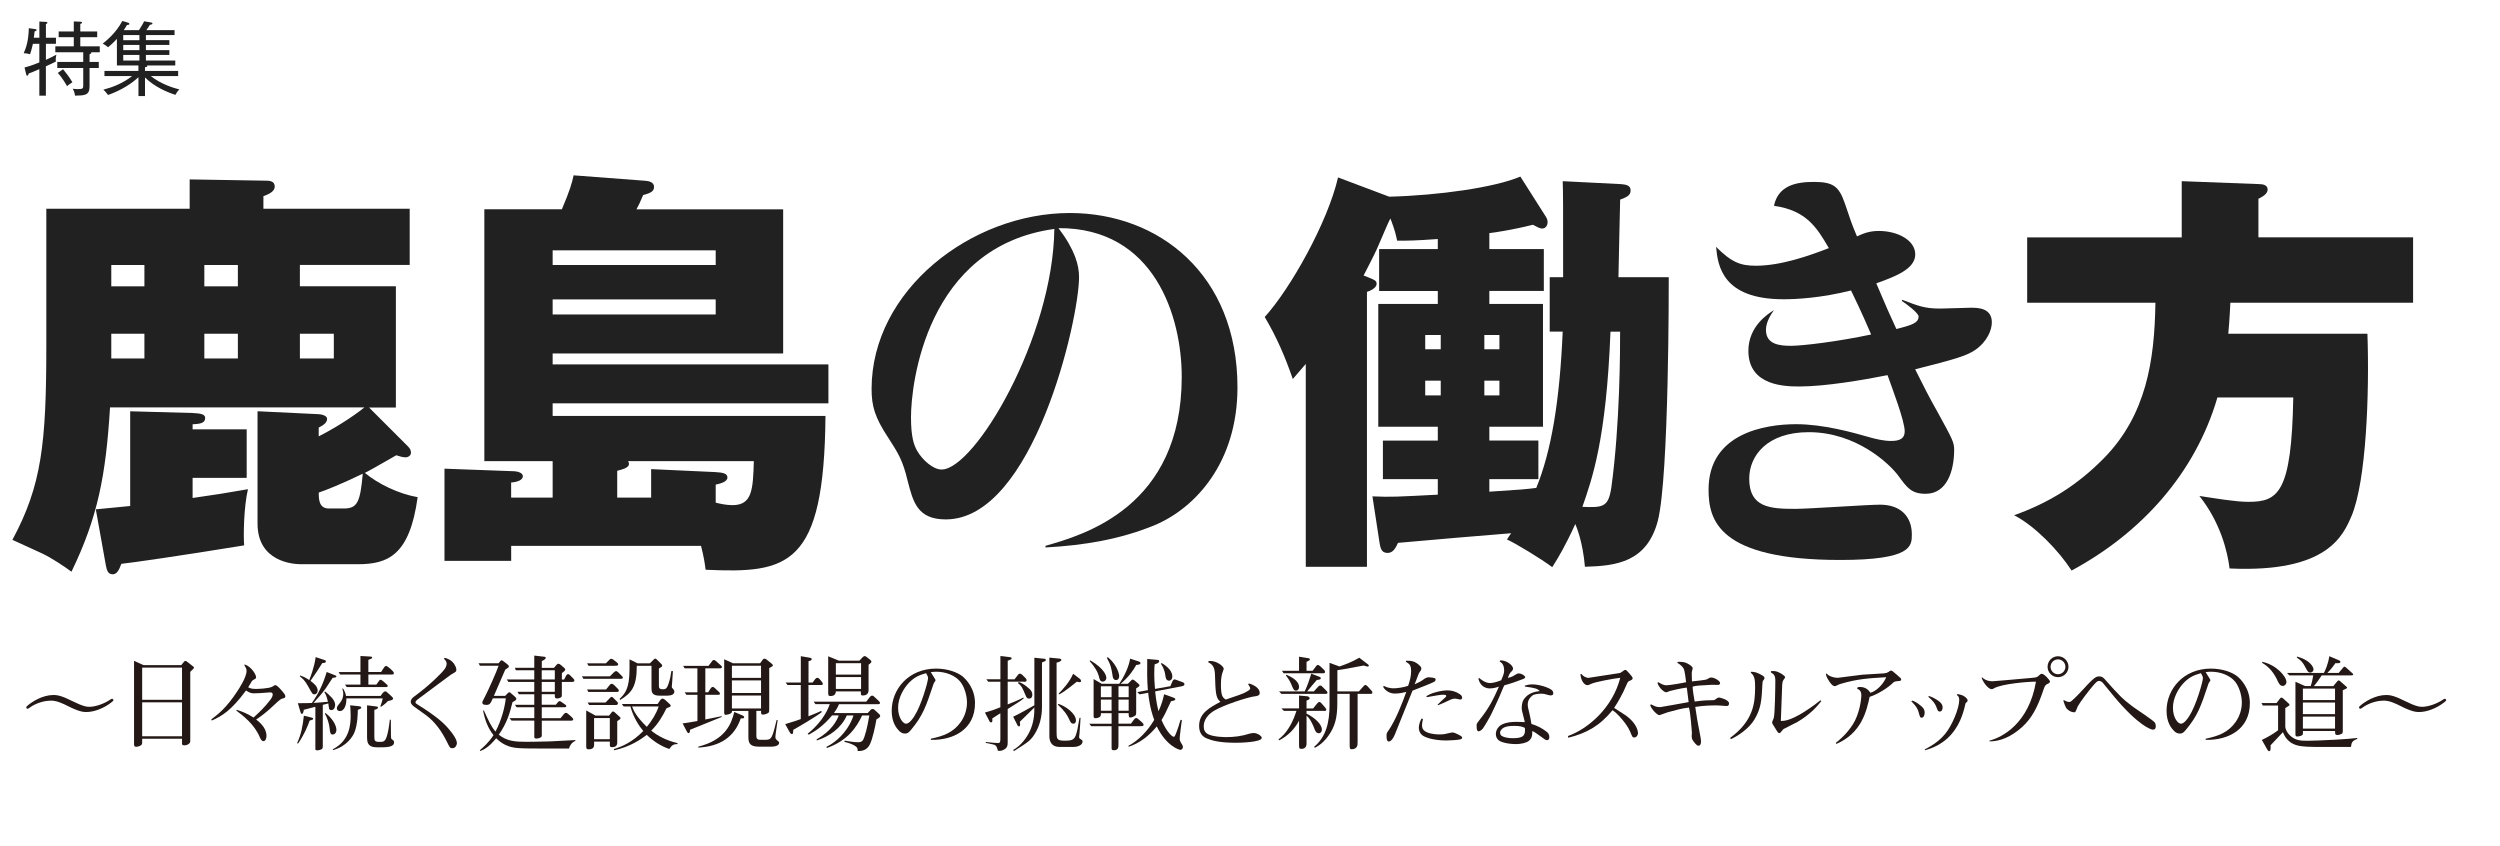 <?xml version="1.0" encoding="UTF-8"?><svg xmlns="http://www.w3.org/2000/svg" width="680" height="230" viewBox="0 0 680 230"><defs><style>.cls-1{fill:#212121;}.cls-2{fill:#231815;}</style></defs><g id="_レイヤー_1"><path class="cls-1" d="m107.68,77.89v32.95h-7.3l10.6,10.6c.57.57.8,1.03.8,1.71,0,.8-.8,1.25-1.48,1.25-.8,0-1.82-.34-2.51-.57-6.04,3.42-6.73,3.88-8.55,4.79,3.53,2.96,9.12,5.7,14.36,6.61-2.17,15.85-8.09,18.24-16.3,18.24h-15.39c-2.28,0-11.86-.68-11.86-11.06v-30.55l16.64.8c.57,0,2.28.34,2.28,1.25,0,1.03-.91,1.71-2.28,2.39v2.39c6.5-3.31,11.17-6.84,12.43-7.87H29.93c-1.14,18.47-3.31,29.87-10.49,44.69-1.82-1.37-5.59-3.88-8.09-5.02-5.81-2.62-6.61-3.08-7.98-3.65,7.98-14.82,9.23-26.22,9.23-52.78v-37.28h38.99v-7.98l20.52.34c1.03,0,2.62,0,2.62,1.6,0,1.14-1.14,1.94-3.08,2.62v3.42h39.79v15.28h-29.87v5.81h26.11Zm-40.58,38.87v13.22h-14.71v5.47c7.07-1.03,7.87-1.14,15.05-2.39-1.14,4.9-1.25,12.65-1.03,15.28-17.44,2.85-31.01,4.79-33.4,5.02-.68,1.82-1.25,2.85-2.39,2.85-1.37,0-1.6-1.37-1.82-2.39l-2.74-15.28c1.48-.11,7.98-.8,9.35-.91v-25.76l16.87.46c2.39.11,3.53.34,3.53,1.37,0,1.48-1.6,1.6-3.42,1.71v1.37h14.71Zm-27.82-38.87v-5.81h-9.01v5.81h9.01Zm0,19.61v-6.73h-9.01v6.73h9.01Zm25.42-19.61v-5.81h-9.12v5.81h9.12Zm0,19.61v-6.73h-9.12v6.73h9.12Zm16.87-6.73v6.73h9.23v-6.73h-9.23Zm11.97,47.54c3.65,0,4.45-1.71,5.13-9.46-5.93,2.85-9.92,4.45-11.97,5.13,0,1.71,0,4.33,2.74,4.33h4.1Z"/><path class="cls-1" d="m139.03,152.56h-18.13v-25.08l18.47.68c1.48,0,2.85.46,2.85,1.37,0,1.03-1.48,1.6-3.19,1.71v4.1h11.29v-9.92h-18.58V56.92h21.09c2.17-5.13,2.74-7.07,3.19-9.23l19.49,1.48c1.6.11,2.39.68,2.39,1.71,0,1.37-1.37,1.71-2.96,2.17-.91,2.17-1.25,2.85-1.82,3.88h39.9v39.22h-62.7v2.96h75.01v10.6h-75.01v3.42h74.21c-.34,41.04-10.15,42.86-32.6,41.84-.23-1.71-.46-3.42-1.25-6.5h-51.64v4.1Zm11.29-80.48h44.35v-3.99h-44.35v3.99Zm44.35,9.35h-44.35v4.1h44.35v-4.1Zm-17.56,53.92v-7.75l17.33.8c2.39.11,3.42.46,3.42,1.48,0,1.25-2.17,1.71-3.19,1.94v4.9c.91.23,2.74.68,4.56.68,5.36,0,5.59-4.22,5.81-11.97h-34.2c.23.34.23.46.23.8,0,1.14-2.39,1.6-3.19,1.82v7.3h9.23Z"/><path class="cls-1" d="m284.38,148.46c10.37-2.96,37.05-10.49,37.05-45.94,0-16.42-7.41-40.58-33.52-40.47,4.56,6.04,5.59,10.15,5.59,13.34,0,11.51-12.43,65.89-36.25,65.89-7.75,0-8.89-4.79-10.37-10.49-1.37-5.7-2.51-7.41-5.36-11.86-3.53-5.36-4.45-8.44-4.45-13.11,0-26.9,27.13-47.88,53.92-47.88,24.17,0,45.6,16.64,45.6,47.42,0,20.41-11.4,32.83-22.57,37.51-9.46,3.88-19.27,5.47-29.64,6.04v-.46Zm-36.59-35c0,5.47.8,7.64,1.71,9.23,1.48,2.51,4.33,5.02,6.61,5.02,9.01,0,30.32-35.91,30.67-65.44-34.88,4.79-38.99,42.29-38.99,51.19Z"/><path class="cls-1" d="m421.52,90.21v-14.82h3.65c0-20.29,0-22.57-.11-26.11l15.85.8c1.14.11,2.62.23,2.62,1.71,0,1.37-1.03,1.82-2.85,2.51-.11,2.85-.34,16.64-.46,21.09h13.68c0,1.14.11,54.15-2.96,66.23-2.96,11.29-11.29,12.31-19.84,12.54-.57-6.73-2.28-10.83-2.62-11.63-2.62,5.81-4.67,9.23-6.27,11.74-2.85-2.17-10.37-6.73-12.31-7.52.46-.8.68-1.03,1.14-1.71-1.94.11-27.25,2.28-30.78,2.62-.68,1.48-1.37,2.74-2.85,2.74-1.82,0-1.94-1.6-2.17-2.74l-1.94-12.65c5.13.23,6.61.11,17.78-.46v-4.22h-14.93v-10.49h14.93v-3.76h-16.19v-33.4h16.19v-3.53h-15.96v-11.4h15.96v-2.74c-6.16.46-8.21.46-11.06.46-.34-1.6-.57-2.74-1.82-6.04-.34.57-.68,1.25-3.65,8.21-1.14,2.51-2.51,5.02-3.65,7.3,3.19,1.25,3.53,1.37,3.53,2.28,0,1.14-1.82,1.94-2.62,2.17v74.78h-16.64v-55.18c-.91,1.03-1.6,1.82-3.53,4.1-2.05-5.93-4.33-11.29-7.64-16.87,6.95-7.64,17.1-25.65,19.95-37.96l13.91,5.24c13.45-.34,28.73-2.51,35.68-5.47l6.95,10.94c.34.57.46,1.03.46,1.48,0,.57-.34,1.71-1.48,1.71-.57,0-1.03-.23-2.51-1.03-5.36,1.37-10.72,2.17-11.86,2.28v4.33h14.82v11.4h-14.82v3.53h14.59v33.4h-14.59v3.76h13.34v10.49h-13.34v3.42c9.01-.57,10.03-.68,12.77-1.03,4.1-10.03,6.38-23.71,7.18-42.52h-3.53Zm-33.86,4.79h4.22v-3.88h-4.22v3.88Zm4.22,8.55h-4.22v3.99h4.22v-3.99Zm11.86-8.55h4.1v-3.88h-4.1v3.88Zm4.1,8.55h-4.1v3.99h4.1v-3.99Zm30.21-13.34c-1.14,29.41-5.02,40.13-7.64,47.65,5.59.23,7.07.11,7.87-5.24,2.39-17.33,2.39-37.73,2.39-42.41h-2.62Z"/><path class="cls-1" d="m517.39,81.54c4.45,1.71,6.16,2.39,10.37,2.39,1.25,0,7.07-.23,8.32-.23,2.05,0,5.7.11,5.7,3.99,0,2.05-1.25,5.24-4.56,7.52-2.39,1.6-5.47,2.51-16.3,5.24,2.17,4.33,3.88,7.75,6.16,11.74,3.99,7.3,4.45,8.09,4.45,10.15,0,5.7-1.94,11.97-7.75,11.97-3.88,0-5.02-1.6-7.52-5.02-2.39-3.19-11.4-11.74-24.28-11.74-11.29,0-16.19,6.38-16.19,12.65,0,7.87,5.7,8.21,12.54,8.21,3.65,0,19.72-1.14,23.03-1.14,5.7,0,8.66,3.31,8.66,8.09,0,3.19,0,6.95-19.49,6.95-33.29,0-35.8-10.94-35.8-19.15,0-15.28,15.28-17.78,23.83-17.78,7.3,0,15.16,2.17,20.29,3.65,1.25.34,3.53.91,5.47.91,2.51,0,3.76-.68,3.76-2.62,0-2.85-3.42-11.74-4.67-15.28-6.84,1.37-17.1,3.08-23.83,3.08-3.76,0-14.02,0-14.02-9.69,0-6.61,5.24-10.03,6.95-11.06-.8,1.14-2.17,3.19-2.17,5.36,0,3.99,3.76,4.33,6.84,4.33s12.65-1.14,21.77-3.08c-.23-.57-2.62-6.16-5.47-11.97-8.21,2.05-14.82,2.39-18.35,2.39-16.64,0-17.9-9.12-18.35-14.25,4.22,4.22,6.61,5.13,10.83,5.13,6.95,0,14.82-2.85,19.84-4.79-3.19-5.47-6.04-10.26-14.93-11.51,1.14-5.47,5.93-6.5,10.83-6.5,5.36,0,6.84,1.25,8.44,5.81,1.6,4.67,1.71,5.24,3.31,9.01,1.48-.68,3.19-1.48,5.93-1.48,5.13,0,9.92,2.51,9.92,6.38s-5.13,5.93-10.6,7.87c2.96,6.95,3.31,7.75,5.47,12.43,3.99-1.03,6.04-1.6,6.04-3.42,0-.91-3.31-3.42-4.56-4.22l.11-.34Z"/><path class="cls-1" d="m593.43,64.56v-15.28l21.2.8c1.03,0,2.17.34,2.17,1.48,0,1.25-1.6,2.05-2.51,2.51v10.49h42.07v17.78h-49.7c-.23,5.02-.46,7.07-.57,8.44h37.85c.57,16.53-.34,40.13-4.33,49.59-2.28,5.24-6.5,15.5-33.17,14.25-.57-4.67-2.51-12.54-8.21-19.72,4.56.68,9.8,1.6,13.34,1.6,8.09,0,11.74-2.39,12.2-28.39h-20.63c-6.04,20.63-20.63,36.82-39.67,47.08-3.53-5.47-9.92-12.08-15.62-15.05,9.58-3.42,17.21-8.21,24.4-15.5,11.51-11.74,13.79-26.45,14.02-42.29h-34.88v-17.78h42.07Z"/><path class="cls-2" d="m17.68,189.76c.56.25,3.28,1.57,3.92,1.82,1.37.56,2.04.67,2.74.67,1.6,0,3.98-.81,5.66-1.96.25-.17.34-.22.45-.22.31,0,.39.25.39.36,0,.14-.11.28-.39.5-2.27,1.82-4.96,2.74-6.97,2.74-.76,0-1.93-.06-5.01-1.62-2.97-1.51-3.98-1.48-4.68-1.48-1.12,0-3.64.36-5.8,1.96-.34.25-.39.25-.48.25-.25,0-.36-.2-.36-.36,0-.14.08-.25.2-.36,1.34-1.23,4.28-3.02,7.17-3.02.76,0,1.6.08,3.16.73Z"/><path class="cls-2" d="m39.04,180.92h10.25l.67-.81c.2-.22.28-.34.48-.34s.36.17.56.31l1.48,1.15c.17.14.28.22.28.39,0,.14-.08.22-1.01,1.12v18.48c0,.62,0,.84-.45,1.15-.42.31-.9.36-1.2.36-.59,0-.59-.28-.59-.5v-1.29h-10.84v1.06c0,.28-.03.48-.28.67-.28.22-.84.45-1.29.45-.64,0-.64-.39-.64-.76v-22.62l2.58,1.18Zm10.47.67h-10.84v8.76h10.84v-8.76Zm0,9.44h-10.84v9.24h10.84v-9.24Z"/><path class="cls-2" d="m66.55,180.72c1.79.59,3.11,2.72,3.11,3.5,0,.22-.08.36-.53.59-.53.28-.62.42-.84.84-.31.56-.59.98-.78,1.29.48.25.87.45,2.1.45.28,0,3.53-.06,4.51-.64.53-.34.59-.39.78-.39.48,0,1.46,1.15,2.07,1.88.39.48.64.78.64,1.15,0,.42-.14.45-.87.64-.53.14-1.54,1.12-2.1,1.65-2.27,2.21-3.89,3.3-4.96,4.03.92.73,2.8,2.24,2.8,4.42,0,.34-.06,1.46-.87,1.46-.45,0-.76-.64-.98-1.15-1.51-3.53-4.59-5.82-6.36-7.17l.11-.2c1.48.48,2.77.95,4.59,2.1,1.48-1.37,3.05-2.8,4.62-4.9.08-.11.59-.81.59-1.32,0-.62-.48-.62-.7-.62-.2,0-2.44.2-2.8.2-.39.03-1.23.06-1.57.06-.95,0-1.37-.25-2.18-.78-4.09,5.52-6.55,6.94-9.32,8.18l-.14-.31c1.82-1.37,4.06-3.08,7-7.53.5-.76,2.6-3.92,2.6-5.68,0-.62-.36-1.12-.56-1.43l.03-.31Z"/><path class="cls-2" d="m85.17,195.48c0,.25-.11.28-.95.53-.5,1.46-1.46,3.81-3.14,6.22l-.28-.08c1.12-2.32,1.6-5.01,1.85-7.48l2.07.5c.28.06.45.11.45.31Zm5.32-11.12c-.31.42-1.54,2.38-1.82,2.77-1.06,1.48-2.13,2.72-3.39,4.06.92-.03,2.69-.2,3.92-.31-.34-1.48-.64-2.13-.98-2.6l.22-.2c1.18,1.01,2.72,2.27,2.72,3.64,0,.2-.06,1.43-1.06,1.43-.48,0-.56-.28-.62-.59-.06-.2-.14-1.06-.17-1.23l-1.51.39v11.31c0,.36-.06.53-.2.67-.25.2-.84.39-1.29.39-.53,0-.53-.17-.53-.53v-11.31c-.62.17-2.72.7-3.14.81-.06.42-.2,1.12-.5,1.12-.14,0-.28-.06-.45-.64l-.67-2.27c2.38,0,2.83-.03,3.81-.06,1.76-2.44,3.11-5.26,4.03-8.43l2.21.87c.31.11.42.17.42.31,0,.34-.36.34-1.01.39Zm-2.83-4c-1.01,1.65-2.1,3.28-3.22,4.84.81.59,1.96,1.46,1.96,2.63,0,.76-.59,1.04-.84,1.04-.56,0-.67-.22-1.71-2.13-.95-1.74-1.68-2.3-2.32-2.8l.17-.2c.53.2,1.15.39,2.41,1.23.25-.56,1.37-3.42,1.76-6.24l2.44.81c.22.08.34.17.34.34,0,.39-.28.42-.98.48Zm2.8,19.43c-.64,0-.7-.73-.78-1.51-.17-1.51-.59-2.91-1.34-4.23l.25-.08c2.52,2.07,2.91,3.89,2.91,4.54,0,1.01-.67,1.29-1.04,1.29Zm6.86-6.66c0,.76-.03,3.89-.9,6.05-.45,1.15-2.1,3.81-5.8,4.84l-.14-.2c4.7-2.38,4.9-6.86,4.9-9.24,0-1.18-.08-2.04-.14-2.74l2.35.25c.42.06.67.11.67.39,0,.22-.11.25-.95.64Zm8.2-2.44c-.34.36-.73.78-1.9,1.57l-.17-.11c.28-.73.53-1.48.64-2.18h-9.88c.08,1.65-.53,3.44-1.74,3.44-.62,0-.84-.36-.84-.76,0-.48.36-.9.87-1.51.53-.64.87-1.48.87-2.41,0-.62-.14-1.01-.28-1.37l.2-.11c.36.59.7,1.2.84,2.04h9.41c.31-.48.78-1.23,1.23-1.23.28,0,.31,0,1.32.95.28.25.84.76.84.95,0,.34-.22.48-1.4.73Zm1.18-7.22h-6.5v2.74h2.16c.14-.2.76-1.06.84-1.15.06-.08.17-.17.34-.17q.22,0,1.06.73c.78.67.87.76.87.98,0,.25-.31.28-.48.28h-10.67l-.48-.67h4.2v-2.74h-5.52l-.42-.67h5.94v-4.37l2.49.14c.5.03.7.03.7.28s-.28.36-1.04.64v3.3h3.47c.14-.22.73-1.18.9-1.37.11-.14.25-.28.48-.28.34,0,2.1,1.48,2.1,1.93,0,.39-.34.39-.45.39Zm-3.67,19.8c-1.62,0-3.19-.03-3.19-2.58v-8.85l2.46.31c.34.03.5.06.5.31,0,.34-.5.48-.98.62v7.2c0,1.23.11,1.51,1.46,1.51.98,0,1.43-.06,1.88-1.37.36-1.01.59-2.32.87-4.65h.28c0,1.23,0,3.16.03,4.37,0,.78.14.9.34,1.01.36.28.5.36.5.78,0,1.32-2.04,1.34-4.14,1.34Z"/><path class="cls-2" d="m123.06,203.51c-.64,0-.67-.06-1.48-1.71-1.43-2.88-3.28-5.54-5.91-7.42l-3.08-2.21c-.36-.28-.87-.73-.87-1.26,0-.76.59-1.2,1.01-1.51,4.09-2.97,7.59-6.5,8.2-7.39.28-.39.56-1.01.56-1.48,0-.25-.14-.87-.73-1.34l.17-.28c.59.17,1.76.5,2.58,1.65.22.34.62,1.06.62,1.54,0,.59-.11.64-1.43,1.37-3.92,2.94-4.42,3.25-8.62,6.41-.98.73-1.06.87-1.06,1.15,0,.25.11.34.62.64,5.46,3.42,7.28,5.18,8.79,7.06.62.73,1.85,2.35,1.85,3.44,0,.22-.25,1.34-1.2,1.34Z"/><path class="cls-2" d="m154.78,203.6h-6.16c-7.62,0-9.04,0-11.14-.98-1.23-.59-2.02-1.34-2.52-1.82-2.16,2.66-3.61,3.19-4.31,3.47l-.14-.22c.9-.76,2.46-2.1,3.72-4.09-1.54-1.93-2.38-4.28-2.83-6.69l.22-.03c1.29,2.83,1.99,4.42,3.16,5.74,1.71-3.25,2.55-6.75,2.8-9.04h-3.53c-.59,1.32-.78,1.79-1.74,1.79-.76,0-1.12-.17-1.12-.67,0-.2.08-.34.76-1.65.87-1.68,3.08-6.58,3.67-8.34h-5.07l-.39-.67h5.46l.36-.45c.17-.22.28-.34.48-.34.17,0,.34.14.56.31l.9.7c.34.25.48.42.48.62,0,.28-.11.34-.98.92l-3.08,7.11h3.08l.64-.67c.11-.11.31-.31.48-.31s.31.14.5.31l.87.76c.45.39.53.53.53.73,0,.22-.11.42-1.04.9-.7,2.8-1.37,5.43-3.72,8.85,2.21,1.79,4.54,1.93,7.45,1.93.53,0,3.33-.03,6.44-.11,1.09-.03,5.96-.34,6.94-.36v.22c-1.06.45-1.54,1.29-1.74,2.1Zm.67-18.12h-2.63v3.44c0,.36,0,.56-.17.7-.2.17-.62.36-1.12.36s-.62-.2-.62-.67v-.48h-3.56v2.86h3.84l.59-.73c.14-.17.25-.25.42-.25.2,0,.28.06.48.2l1.04.73c.17.11.31.25.31.45,0,.28-.39.28-.59.28h-6.08v2.97h5.1l.87-1.06c.17-.2.36-.39.59-.39s.42.11.76.42l.81.73c.08.08.42.39.42.59,0,.39-.36.39-.7.39h-7.84v3.81c0,.45-.03.62-.36.78-.42.22-.84.28-1.09.28-.62,0-.59-.28-.59-.62v-4.26h-6.19l-.53-.67h6.72v-2.97h-4.82l-.45-.67h5.26v-2.86h-4.17l-.42-.67h4.59v-2.69h-7.03l-.45-.67h7.48v-2.49h-5.01l-.25-.67h5.26v-3.33l2.44.28c.62.08.67.11.67.34,0,.39-.64.67-1.06.87v1.85h3.3l.73-.84c.14-.17.28-.28.48-.28s.45.14.64.31l.73.62c.08.08.5.42.5.64,0,.28-.28.5-.92.98v1.74h.62l.59-1.15c.08-.17.28-.31.48-.31.25,0,.42.2.59.36l.81.81c.28.28.31.42.31.53,0,.39-.36.42-.76.42Zm-4.54-3.16h-3.56v2.49h3.56v-2.49Zm0,3.16h-3.56v2.69h3.56v-2.69Z"/><path class="cls-2" d="m168.7,184.64h-10.02l-.39-.67h7.59l1.06-1.06c.17-.17.42-.36.64-.36s.42.17.59.34l.92.92c.22.22.34.36.34.5,0,.34-.59.34-.73.34Zm-.81,11.51v5.74c0,.34,0,1.34-1.34,1.34-.67,0-.67-.22-.67-.73v-.78h-4.28v.76c0,.5-.03,1.34-1.51,1.34-.62,0-.64-.34-.64-.98v-9.6l2.52,1.4h3.7l.62-.78c.11-.17.25-.34.45-.34s.34.11.48.25l1.2,1.09c.17.14.36.31.36.5s-.22.36-.87.78Zm-.62-15.06h-7.2l-.39-.67h5.12l.84-.84c.2-.2.39-.39.62-.39.2,0,.48.17.59.25l.92.73c.17.14.36.31.36.53,0,.39-.42.39-.87.39Zm.34,7.11h-7.59l-.34-.67h5.18l.9-1.12c.14-.2.36-.42.64-.42.22,0,.48.17.64.34l.92.92c.2.2.36.36.36.62,0,.28-.22.34-.73.34Zm-.14,3.56h-7.22l-.42-.67h4.87l1.15-1.18c.2-.2.31-.36.5-.36.22,0,.36.17.48.28l1.04,1.04c.11.11.22.28.22.45,0,.34-.34.45-.62.45Zm-1.6,3.56h-4.28v5.74h4.28v-5.74Zm16.18,8.4c-2.32-.78-4.4-2.16-6.13-3.84-1.37,1.06-4.42,3.25-8.9,4.2l-.06-.34c2.16-.64,4.98-1.82,8.01-4.9-1.2-1.43-2.72-3.78-3.5-6.69h-1.85l-.48-.67h9.74l.7-1.04c.08-.14.34-.42.64-.42.2,0,.42.11.62.28l1.23,1.12c.14.11.36.34.36.53,0,.25-.25.36-1.15.7-1.2,2.44-2.32,4.26-4.14,6.08,1.62,1.34,4.14,2.72,7.14,3.39v.28c-1.2-.03-1.57.39-2.24,1.32Zm-.45-14.5h-2.21c-2.18,0-2.18-1.12-2.18-2.16v-5.96h-4c0,5.77-1.43,7.34-4.48,9.27l-.22-.25c1.48-1.46,2.72-2.74,2.72-8.12v-2.66l2.21,1.09h3.33l.98-.98c.17-.17.31-.31.5-.31.17,0,.36.2.5.34l1.09,1.09c.14.14.28.28.28.5,0,.2-.08.25-.9.78v4.31c0,.98,0,1.32,1.18,1.32.78,0,1.06-.42,1.4-1.4.5-1.43.67-2.52.81-3.56h.42c-.14,2.49-.17,2.77-.22,3.33-.03.17-.08.78-.08.92,0,.22,0,.28.36.64.28.31.34.53.34.67,0,.98-1.18,1.12-1.82,1.12Zm-9.66,2.94c.28.78.9,2.55,4,5.54,1.37-1.65,2.52-3.5,3.22-5.54h-7.22Z"/><path class="cls-2" d="m195.69,181.78h-3.84v6.52h.78l.67-1.06c.14-.22.34-.39.56-.39.2,0,.31.06.67.39l1.09,1.04c.06.06.22.25.22.42,0,.28-.34.28-.56.28h-3.44v6.72c1.48-.31,2.97-.62,4.42-.9l.08.2c-2.41.95-6.24,2.52-8.65,3.5,0,.17-.03.92-.39.92-.22,0-.36-.25-.48-.45l-1.15-2.21c.73-.08,1.54-.2,4.03-.64v-7.14h-3l-.48-.67h3.47v-6.52h-3.44l-.45-.67h6.92l.98-1.32c.17-.22.36-.28.48-.28.17,0,.36.11.48.22l1.46,1.29s.25.2.25.42c0,.34-.45.34-.7.34Zm5.8,13.61c-1.71,5.04-5.63,7.67-11.56,7.95v-.25c7.39-1.85,8.99-6.19,9.8-9.44l2.21.95c.17.08.48.22.48.48,0,.31-.34.36-.92.31Zm8.23,7.7h-3.33c-2.63,0-2.83-1.18-2.83-2.77v-6.94h-4.48c.03.22.03.42-.31.67-.34.22-1.09.39-1.37.39-.42,0-.42-.22-.42-.98v-14.14l2.38,1.09h7.39l.76-1.04c.08-.11.22-.22.42-.22.22,0,.45.14.62.28l1.32,1.06c.22.17.34.31.34.48s-.08.25-.28.36c-.11.08-.62.34-.7.39v11.03c0,.73,0,.92-.22,1.12-.31.28-1.09.5-1.46.5-.53,0-.53-.28-.53-.53v-.48h-1.29v6.38c0,1.01,0,1.48,1.12,1.48h1.43c1.54,0,1.79-.45,2.97-5.4l.28.03c-.08.73-.62,3.92-.62,4.54,0,.31.03.59.39.9.56.48.62.5.62.76,0,.62-.78,1.04-2.18,1.04Zm-2.72-22.01h-7.92v3.3h7.92v-3.3Zm0,3.98h-7.92v3.44h7.92v-3.44Zm0,4.12h-7.92v3.53h7.92v-3.53Z"/><path class="cls-2" d="m223.37,186.32h-3.47v8.51c1.74-.67,2.6-1.06,3.47-1.46l.17.31c-1.48,1.2-6.72,4.26-7.78,4.84,0,.73-.06,1.15-.36,1.15-.22,0-.36-.08-.76-.78l-1.06-1.93c2.46-.73,3.33-1.04,4.23-1.37v-9.27h-3.61l-.5-.67h4.12v-7.17l2.27.39c.53.08.7.22.7.42,0,.28-.31.42-.87.56v5.8h1.12l.67-.92c.2-.25.36-.36.62-.36s.5.2.64.39l.62.76c.11.14.22.34.22.5,0,.22-.2.31-.42.31Zm15.01,9.38c-.31,1.82-1.01,5.29-1.82,6.86-.56,1.09-1.6,1.82-3.28,1.71.03-.59-.03-1.04-1.01-1.57-.53-.28-1.4-.64-2.63-.92l.14-.31c1.23.22,2.72.42,3.58.42,1.06,0,1.4-.39,1.76-1.48.67-1.9,1.12-4.54,1.34-5.8h-1.96c-1.51,3.22-3.92,6.83-9.58,8.85l-.14-.31c.87-.45,3.33-1.71,5.52-4.84.78-1.15,1.43-2.38,1.85-3.7h-1.82c-1.51,3.42-4.68,5.68-8.15,6.8l-.06-.31c4.06-2.27,5.52-5.1,6.02-6.5h-1.82c-2.38,2.88-4.56,4.26-6.33,5.24l-.31-.25c3.02-2.41,5.1-5.35,6.02-8.06h-3.89l-.5-.67h14.31l.98-1.26c.08-.11.31-.39.62-.39.25,0,.45.17.67.39l1.18,1.12c.14.14.28.28.28.48,0,.34-.28.34-.64.34h-10.5c-.39.92-.78,1.6-1.37,2.41h9.18l.81-.87c.14-.17.31-.25.5-.25s.42.11.56.25l1.32,1.23c.11.11.2.28.2.42,0,.36-.5.64-1.04.98Zm-1.54-15.37c-.08.08-.36.31-.59.48v6.86c0,.34,0,1.51-1.6,1.51-.5,0-.5-.31-.5-.73v-.39h-6.8c-.03.78-.45,1.26-1.46,1.26-.56,0-.62-.17-.62-.98v-9.83l2.94,1.2h5.54l.92-.98c.11-.11.36-.28.5-.28.17,0,.45.14.56.25l1.04.84c.14.11.25.28.25.45,0,.14-.08.25-.2.34Zm-2.63.06h-6.86v3.11h6.86v-3.11Zm0,3.78h-6.86v3.22h6.86v-3.22Z"/><path class="cls-2" d="m253.19,201.24v-.31c3.47-.73,6.1-1.68,8.15-4.56,1.12-1.6,1.68-3.47,1.68-5.26,0-1.6-.5-3.72-1.51-5.26-1.57-2.32-4.59-3.14-6.83-3.14-.48,0-.84.03-1.51.11.39.62,1.04,1.65,1.15,1.85.08.11.14.25.14.36,0,.17-.06.2-.39.67-.08.14-.17.31-.17.39-2.04,6.1-2.88,8.57-6.1,12.43-.73.9-1.12,1.01-1.65,1.01-.56,0-1.01-.22-1.37-.53-.92-.87-2.24-2.44-2.24-5.66,0-5.94,4.65-11.48,12.07-11.48,3.25,0,5.88,1.06,7.17,2.1,1.06.87,3.42,3.33,3.42,7.31,0,7.11-5.85,10.11-11.98,9.97Zm-1.29-18.14c-1.6.48-2.91.87-4.54,2.49-1.62,1.65-3.08,4.26-3.08,6.92s1.32,4.34,2.16,4.34,1.76-1.26,2.24-2.02c1.9-2.88,3.75-9.44,3.75-10.36,0-.39-.14-.7-.53-1.37Z"/><path class="cls-2" d="m278.46,185.42h-4.37v6.19c1.23-.5,3.44-1.4,4.26-1.88l.11.2c-.48.45-1.09.84-1.82,1.32-.84.53-1.79,1.12-2.55,1.6v9.07c0,.76-.03,1.57-1.26,2.1-.62.28-1.06.22-1.4.2-.2-.78-.36-1.48-1.09-1.68-.36-.11-1.9-.39-2.21-.48v-.25c.7.08,2.6.31,3.3.31s.67-.5.67-1.57v-6.55c-.34.25-1.93,1.2-2.21,1.43.06.5.11,1.06-.31,1.06-.17,0-.31-.08-.39-.22l-1.29-2.46c2.02-.56,3.11-.98,4.2-1.43v-6.94h-3.3l-.5-.67h3.81v-6.33l2.63.31c.36.06.42.2.42.31,0,.25-.11.31-1.06.67v5.04h1.85l.98-1.26c.08-.08.31-.28.48-.28.2,0,.48.17.59.28l.92.9c.17.2.31.34.31.59,0,.45-.39.45-.76.45Zm5.74-5.57c-.14.08-.67.28-.78.34v12.1c0,2.63-.62,5.24-2.04,7.45-1.09,1.71-1.79,2.16-5.6,4.56l-.2-.31c2.13-1.2,3.64-3.28,4.48-5.01,1.2-2.52,1.29-4.79,1.29-6.55-.14.17-.22.25-.45.45-1.29,1.29-3.28,3.22-3.5,3.44.06.42.06.73.06.84,0,.42-.25.42-.28.42-.25,0-.39-.25-.42-.31l-1.18-2.32c.95-.39,5.21-2.77,5.77-3.11v-12.94l2.66.28c.17,0,.45.03.45.34,0,.17-.14.28-.25.34Zm-4.34,10.16c-.53,0-.7-.39-.95-.98-.9-2.13-1.01-2.41-1.99-3.19l.14-.36c.62.22,1.43.53,2.86,1.82.39.36.87.81.87,1.68,0,.42-.14,1.04-.92,1.04Zm12.18,13.16h-3.84c-1.93,0-2.77-1.18-2.77-2.91v-21.39l2.86.28c.17.03.39.14.39.36,0,.39-1.01.67-1.29.73v18.9c0,1.79.08,2.32,2.04,2.32,2.46,0,3-.11,3.64-3.11.11-.48.48-2.66.56-3.11h.28c-.03.39-.17,3.16-.28,4.17-.03.17-.11.9-.11,1.06,0,.34.14.42.76.81.14.11.17.39.17.45,0,.92-1.29,1.43-2.41,1.43Zm-.08-6.33c-.64,0-.84-.5-1.18-1.26-.5-1.12-1.26-2.27-3.02-3.89l.08-.25c1.85.53,4.82,2.6,4.82,4.54,0,.56-.31.87-.7.87Zm1.71-11.28c-.11,0-.64-.11-.76-.14-3.42,2.74-4.06,3.08-4.82,3.44l-.14-.2c1.18-1.18,2.94-3.11,3.95-5.4l1.93,1.48c.11.11.22.34.22.5,0,.11-.06.31-.39.31Z"/><path class="cls-2" d="m310.3,197.52h-6.08v5.07c0,.53,0,1.48-1.2,1.48-.67,0-.67-.25-.67-.7v-5.85h-5.54l-.53-.67h6.08v-2.86h-2.91c0,.56-.03.81-.31,1.01-.36.25-.84.36-1.12.36-.56,0-.56-.28-.56-.78v-9.88l2.21,1.29h4.76c1.34-1.93,2.63-4.68,2.97-6.83l2.18.7c.53.17.62.34.62.48,0,.39-.39.45-1.15.53-.76,1.37-1.82,3.05-4.23,5.12h1.96l.81-.81c.14-.17.31-.34.5-.34.17,0,.42.2.48.22l1.01.87c.22.2.36.31.36.5,0,.28-.53.59-.9.78v6.41c0,.7,0,.9-.45,1.15-.25.17-.78.39-1.12.39-.36,0-.48-.08-.48-1.18h-2.77v2.86h3.39l.9-1.2c.22-.28.42-.34.53-.34.22,0,.48.2.64.34l.98.87c.22.2.39.39.39.64,0,.36-.34.36-.76.36Zm-10.36-12.12c-.7,0-.84-.64-1.01-1.29-.34-1.43-1.26-2.86-2.55-4.31l.2-.17c3.84,2.27,4.34,4.17,4.34,4.7,0,.81-.59,1.06-.98,1.06Zm2.41,1.26h-2.91v2.97h2.91v-2.97Zm0,3.64h-2.91v3.02h2.91v-3.02Zm1.23-5.32c-.67,0-.87-.59-.92-.95-.34-2.18-.48-3.08-1.6-5.12l.31-.14c2.69,2.27,3.05,4.82,3.05,5.04,0,.92-.48,1.18-.84,1.18Zm3.42,1.68h-2.77v2.97h2.77v-2.97Zm0,3.64h-2.77v3.02h2.77v-3.02Zm14.48-3.64l-7.28,1.4c.28,2.86.7,4.51.92,5.4.98-2.16,1.32-3.67,1.51-4.62l2.44.87c.48.17.62.28.62.45,0,.28-.34.39-.48.42-.08.03-.56.14-.7.17-.14.31-.28.59-1.46,3.08-.45.95-.87,1.62-1.12,2.02,1.4,3.28,2.91,4.56,3.33,4.56.31,0,.53-.7.81-1.43.14-.36.67-1.82,1.04-3.19l.36.06c-.08.62-.59,4.28-.59,4.98,0,.62.08.78.73,1.82.11.2.14.5.14.53,0,.31-.22.78-.7.78-.28,0-3.78-.98-6.41-6.38-2.02,2.49-4.59,4.54-7.64,5.54l-.08-.25c2.58-1.34,5.24-4,7.03-7.06-1.15-3.11-1.48-5.91-1.65-7.39l-2.32.45-.64-.62,2.88-.53c-.22-2.91-.22-4.7-.17-8.48l2.52.22c.42.03.73.06.73.39,0,.42-.5.62-1.23.84-.06.62-.11,1.34-.11,2.63,0,.98.03,2.13.2,4.06l4.17-.73.53-1.23c.2-.42.36-.62.62-.62.14,0,.22.03.42.11l1.71.62c.45.17.56.34.56.56,0,.42-.42.5-.67.56Zm-3.47-1.51c-.84,0-.95-.84-1.01-1.26-.28-1.99-.87-2.8-1.26-3.36l.25-.17c.56.31,2.88,1.74,2.88,3.61,0,.84-.48,1.18-.87,1.18Z"/><path class="cls-2" d="m336.05,202.03c-4.45,0-6.5-.64-7.73-1.15-1.09-.42-2.16-1.32-2.16-3.44,0-3.42,2.72-4.9,5.8-6.55-.98-.81-1.32-1.65-1.43-5.77-.06-2.86-.08-4.09-1.88-4.98v-.25c.28-.08.39-.11.59-.11,1.82,0,3.61,1.51,3.61,2.1,0,.14-.03.2-.2.67-.31.84-.56,1.76-.56,3.64,0,3.19.5,3.56,1.32,4.09,3.22-1.09,4.59-1.57,4.9-1.74,1.37-.7,1.74-.9,1.74-1.37,0-.22-.48-.95-.56-1.06l.22-.2c1.48.39,2.94,1.37,2.94,2.55,0,.78-.76.87-1.4.95-1.79.2-8.34,2.32-10.98,3.89-1.57.95-2.86,2.38-2.86,4.26,0,.92.31,1.71,1.26,2.18,1.51.73,4.59.76,4.84.76,2.18,0,4.34-.28,6.38-.95.28-.08.76-.17,1.04-.17,1.18,0,2.27.84,2.27,1.32,0,1.2-5.94,1.34-7.17,1.34Z"/><path class="cls-2" d="m360.17,193.35h-4.79v.78c2.07.95,4.17,2.83,4.17,4.31,0,.64-.39,1.01-.81,1.01-.73,0-1.04-.67-1.26-1.34-.11-.28-.98-2.6-2.1-3.44v7.45c0,.42,0,1.57-1.4,1.57-.64,0-.64-.14-.64-1.4v-6.27c-1.2,2.3-3.08,4.17-5.4,5.35l-.2-.25c2.27-1.65,3.61-4.4,4.23-5.91.14-.31.5-1.4.67-1.85h-3.42l-.67-.67h4.79v-3.5l2.24.2c.08,0,.64.14.64.56,0,.25-.22.39-.84.59v2.16h1.79l1.06-1.32c.34-.39.48-.45.64-.45.25,0,.53.34.62.42l.9,1.04c.36.42.36.53.36.62,0,.36-.28.36-.59.36Zm.48-4.62h-12.12l-.62-.67h6.97c.73-1.54,1.29-3.16,1.79-4.82l2.35.9c.17.06.22.22.22.39,0,.31-.5.36-1.06.42-.45.48-2.27,2.66-2.63,3.11h1.82l1.15-1.26c.17-.17.34-.34.59-.34.2,0,.34.08.56.31l1.09,1.09c.14.14.31.36.31.56,0,.31-.31.31-.42.31Zm-.62-5.6h-10.89l-.45-.67h4.65v-3.84l2.6.42c.17.03.34.14.34.31,0,.25-.11.28-.9.67v2.44h1.65l.92-1.23c.22-.31.39-.36.5-.36.22,0,.59.28.64.34l.95.9c.28.25.36.42.36.62,0,.22-.14.42-.39.42Zm-7.5,4.73c-.59,0-.76-.42-1.29-1.71-.45-1.09-1.12-1.99-1.48-2.41l.14-.22c1.29.59,3.44,1.6,3.44,3.39,0,.53-.36.95-.81.95Zm20.24.87h-3.5v13.02c0,.78-.03.98-.17,1.29-.14.34-.62.76-1.37.76-.62,0-.62-.22-.62-1.43v-13.64h-3.36v2.55c0,3.98-.64,6.36-2.46,8.9-.7,1.01-1.93,2.35-3.64,3.22l-.22-.25c3.33-2.77,4.2-6.8,4.2-11.37v-11.48l2.72.98c1.46-.5,3.5-1.26,5.38-2.38l1.82,1.4c.42.34.78.53.78.73,0,.08-.08.28-.36.28-.14,0-.39-.11-.64-.17-.14-.03-.2-.06-.45-.11-5.63,1.04-6.27,1.18-7.11,1.26v5.77h5.85l1.18-1.32c.31-.34.42-.42.59-.42.22,0,.45.22.62.39l1.06,1.18c.08.11.22.28.22.48,0,.36-.34.36-.5.36Z"/><path class="cls-2" d="m390.16,185.42c-.53.34-4.82,1.99-5.96,2.44-.7,1.82-3.92,9.66-4.54,11.28-.2.56-.95,2.55-1.93,2.55-.56,0-.59-1.01-.59-1.51,0-.76.06-.81.53-1.48,1.96-2.83,3.84-7.67,4.84-10.5-.64.17-1.82.45-3.14.45-1.01,0-2.41-.5-3.16-1.82l.2-.28c.34.2,1.23.67,2.74.67.67,0,2.52-.2,3.86-.67.45-1.29.81-2.66.81-3.89,0-1.79-.42-2.04-1.43-2.66l.06-.28c1.4-.03,2.46.08,3.81,1.43.31.31.34.48.34.67,0,.39-.14.59-.36.84-.14.22-.34.45-.73,1.57-.28.78-.5,1.37-.73,1.9,1.54-.7,1.6-.73,2.77-1.57.03-.03.56-.34,1.09-.34s1.48.17,1.65.25c0,.03.2.17.2.34,0,.22-.14.48-.34.62Zm7.08,15.68c-.56.17-2.8.31-3.84.31-3.5,0-5.91-.84-6.64-1.51-.59-.5-.84-1.29-.84-1.9,0-1.12.5-2.13.76-2.58l.36.17c-.14.59-.25,1.15-.25,1.65,0,.92.36,1.54,1.46,1.99,1.34.53,2.94.53,3.3.53,1.09,0,1.48-.08,2.86-.42.22-.06.48-.11.67-.11.42,0,.92.25,1.4.48.45.22,1.23.56,1.23.92,0,.31-.36.45-.48.48Zm-.03-10.81c-.08,0-.92-.17-.98-.2-.22-.06-.62-.06-.67-.06-.53,0-1.65.56-1.74.62-.95.48-1.96.87-2.63,1.15l-.17-.14c.39-.36,1.43-1.4,2.16-2.02.08-.08.2-.2.2-.34,0-.34-.56-.34-.73-.34-.87,0-1.93.2-4.56.67l-.11-.28c.53-.31,1.2-.73,2.72-1.12,1.18-.31,2.27-.45,3.02-.45,1.2,0,2.41.36,3.39,1.06.28.2.59.48.59.92,0,.34-.2.5-.48.5Z"/><path class="cls-2" d="m414.06,184.78c-1.57.62-3.28,1.2-4.87,1.62-.34.59-.39.87-1.37,3.14-.95,2.16-1.12,2.41-2.27,4.87-.08.2-1.65,3-2.18,3.7-.31.42-.84.81-1.2.81-.53,0-.53-.98-.53-1.65,0-.45.06-.5.92-1.62,2.66-3.39,3.58-5.38,5.15-8.88-.59.2-1.48.48-2.49.48-.73,0-2.49-.25-3.11-2.63l.25-.2c.25.22,1.54,1.37,2.94,1.37,1.04,0,2.35-.5,3.02-.76.56-1.29.81-1.93.81-2.63,0-1.71-.73-2.18-1.23-2.46l.22-.34c1.99.06,3.42,1.54,3.42,2.18,0,.31-.11.59-.34.78-.48.48-.73.81-1.06,1.85.64-.17,1.18-.31,2.02-.87.45-.31.62-.36,1.01-.36.73,0,1.68.64,1.68,1.01,0,.2-.06.31-.78.59Zm7.73,4.37c-.2,0-.42-.06-.53-.08-1.01-.31-1.51-.39-2.13-.39-.53,0-1.85.11-2.3.5-.59.48-1.29,1.15-1.29,2.52,0,.5.25,1.51.48,2.44.14.62.34,1.54.53,2.77,1.48.45,2.86,1.12,4.06,2.07.48.36.81.76.81,1.51,0,.53-.22.84-.64.84-.34,0-.64-.22-1.54-.9-1.68-1.2-1.88-1.34-2.21-1.48-.03,0-.2-.03-.28-.06.06.73.11,1.74-.87,2.6-.73.62-2.35.9-3.47.9-2.1,0-4.2-.45-4.9-1.15-.42-.42-.64-.98-.64-1.6,0-.76.31-1.43.9-2.04.59-.59,1.96-1.26,4.68-1.26.98,0,1.68.06,2.3.08-.03-.14-.53-2.21-.73-2.97-.11-.39-.11-.7-.11-.92s0-1.54.62-2.38c1.23-1.74,3.08-2.02,4.28-2.18-.56-.59-.95-.81-4.06-1.23v-.25c.48-.14,1.12-.34,2.04-.34,1.96,0,4.37.87,5.15,1.43.22.14.56.48.56.98,0,.34-.17.59-.7.59Zm-7.06,8.82c-.67-.31-1.26-.53-2.91-.53-2.24,0-3.11.48-3.58,1.2-.17.2-.22.39-.22.64s.11.62.31.78c.25.25,1.26.73,3.14.73,2.72,0,3.33-.64,3.33-2.21,0-.2,0-.36-.06-.62Z"/><path class="cls-2" d="m444.52,200.6c-.45,0-.5-.08-1.15-1.65-.84-1.96-3.25-4.79-4.76-5.77-3.56,4.34-7.11,6.24-12.01,7.48l-.14-.45c5.6-1.99,12.18-7.76,14.25-15.85-1.93.22-6.8,1.12-7.92,1.65-.59.28-.76.36-1.01.36-.9,0-1.79-1.34-1.9-2.97l.28-.08c.36.56,1.23,1.06,1.88,1.06.22,0,6.89-1.09,8.2-1.26.56-.08.62-.14,1.18-.56.39-.31.45-.34.64-.34.28,0,.36.08,1.12.95.64.73.9,1.04.9,1.34,0,.28-.28.45-.87.7-.36.17-.42.22-.78,1.01-.14.31-.76,1.65-.87,1.93-.28.53-1.26,2.55-2.52,4.4.5.36,2.86,1.79,3.3,2.13,2.97,2.21,3.19,4.28,3.19,4.73,0,.62-.45,1.18-1.01,1.18Z"/><path class="cls-2" d="m469.56,192.03c-.2,0-1.74-.14-2.04-.14-.45-.03-.76-.03-.92-.03-.25,0-3.39.03-5.49.42.36,2.58.64,4.17,1.23,7.17.2,1.04.34,1.71.34,2.21,0,.17,0,1.18-.7,1.18-.53,0-1.23-1.01-1.62-1.6-.22-.36-.22-1.01-.22-1.06,0-.14.06-.7.06-.84,0-.08-.39-5.66-.81-6.89-1.93.22-3.86.76-5.77,1.29-.36.08-2.04.78-2.3.78-.53,0-2.24-1.68-2.46-2.77l.22-.17c.17.08.98.5,1.18.56.22.08.59.2,1.32.2.31,0,7.64-1.37,7.73-1.37-.03-.36-.06-.5-.25-1.93-.2-1.6-.2-1.79-.28-2.02-1.48.17-4.28.84-4.62.95-.17.06-.78.34-.92.34-.67,0-2.07-1.32-2.41-2.58l.25-.17c.81.5,1.48.84,2.16.84.78,0,4.37-.59,5.38-.84-.08-.81-.36-3.11-.67-3.7-.34-.67-1.2-1.29-1.68-1.54v-.25c.25-.06.34-.06.5-.06,1.43,0,1.93.31,2.44.59.48.28,1.2.73,1.2,1.15,0,.2-.11.53-.14.62-.11.34-.11.42-.11,1.09,0,.84.03,1.26.06,1.88.42-.03,3.75-.39,3.98-.53.84-.48.95-.53,1.23-.53.95,0,2.44.95,2.44,1.51,0,.5-.48.5-.76.5-.22,0-1.2-.03-1.4-.03-3.33.17-4.37.22-5.32.5,0,.84.39,3.16.56,4.06.67-.11,2.63-.36,4.51-.36.78,0,.87-.03,1.2-.28.62-.48.81-.45.95-.45.2,0,2.69.59,2.69,1.6,0,.64-.36.7-.7.7Z"/><path class="cls-2" d="m479.5,185.23c-.08.08-.11.7-.14,1.09-.2,3.98-.31,6.3-2.13,9.35-1.48,2.49-4.45,4.48-6.44,5.38l-.2-.34c6.19-4.54,6.8-9.27,6.8-13.69,0-1.76-.03-3.22-1.2-4.03l.14-.28c1.01.06,1.46.17,2.52.73.78.39,1.09.62,1.09,1.01,0,.22-.11.36-.45.78Zm9.3,11.2c-.53.31-3.47,1.71-3.64,1.85-.14.11-.2.17-.7.78-.14.17-.25.34-.48.34-.31,0-.48-.28-.7-.64l-1.06-1.71c-.08-.14-.2-.31-.2-.53s.06-.31.42-1.15c.36-.9.45-8.85.45-10.22s-.36-1.79-1.2-2.24v-.36c.84-.06,1.34-.06,2.16.34.9.42,1.71,1.04,1.71,1.32,0,.11-.25.48-.39.64-.17.25-.39.56-.42,1.62l-.36,9.63c.81,0,2.3-.03,5.74-2.1.73-.42,2.88-1.79,5.04-3.53l.22.25c-1.23,1.51-2.94,3.56-6.58,5.71Z"/><path class="cls-2" d="m516.27,185.26c-.92.08-1.04.14-1.51.59-1.09,1.09-3.86,2.94-6.22,3.7-.84,3.86-2.18,9.83-9.04,12.8l-.17-.28c1.06-.84,3-2.46,4.65-5.04,1.82-2.86,2.3-6.75,2.3-7.95s-.64-1.54-1.15-1.74l.2-.45c.78-.06,2.32-.17,3.42,1.54,1.65-.42,3.56-2.38,4.31-4.23-5.07.31-7.81.48-12.21,1.76-.62.17-.7.22-1.43.59-.14.06-.25.08-.36.08-.5,0-.92-.45-1.46-1.23-.81-1.18-.9-1.71-.95-2.07l.11-.17c.39.36.62.59,1.09.78,1.01.42,1.76.42,1.88.42h.22l6.61-.84,5.88-.36c.39-.03.84-.14,1.18-.36.48-.31.53-.39.73-.39.28,0,.42.08,1.71,1.23.98.84,1.06.95,1.06,1.15,0,.42-.28.42-.84.48Z"/><path class="cls-2" d="m522.75,195.22c-.5,0-.5-.14-.92-1.6-.25-.92-.67-1.57-1.96-2.88l.28-.17c.34.11,1.2.42,2.41,1.48.53.45.95.92.95,1.79,0,.45-.2,1.37-.76,1.37Zm11.87-3.92c-.76,3.72-2.02,5.96-2.97,7.31-2.77,3.92-6.5,5.01-8.06,5.46l-.06-.22c1.93-1.04,3.81-2.13,5.57-4.26,1.85-2.21,3.81-6.94,3.81-9.18,0-.67-.14-1.06-.67-1.37l.17-.25c.59.08,1.65.25,2.44,1.09.34.39.34.53.34.64,0,.25-.06.31-.56.78Zm-6.97,2.24c-.5,0-.59-.2-.92-1.15-.36-1.04-1.12-1.93-2.24-2.86l.2-.22c1.29.42,2.27,1.12,2.44,1.23.67.48,1.26,1.01,1.26,1.88,0,.14-.06,1.12-.73,1.12Z"/><path class="cls-2" d="m556.94,186.01c-.64.34-.76.5-1.2,1.85-1.48,4.37-3.02,7.45-5.74,9.91-2.91,2.63-5.99,3.92-8.85,3.89v-.22c3.44-.87,10.7-4.65,12.63-16.02-1.57-.06-9.32.53-11.45,1.82-.31.17-.39.22-.59.22-.62,0-1.9-1.01-2.77-3.11l.2-.08c.9.9,2.18,1.04,2.77,1.04.42,0,8.09-.7,9.41-.81,2.35-.2,2.63-.22,3-.56.59-.53.73-.67,1.04-.67.59,0,2.21,1.71,2.21,2.13,0,.31-.5.56-.64.62Zm2.83-1.82c-1.57,0-2.83-1.26-2.83-2.83s1.26-2.86,2.83-2.86,2.86,1.29,2.86,2.86-1.29,2.83-2.86,2.83Zm0-4.84c-1.09,0-2.02.9-2.02,2.02s.92,2.02,2.02,2.02,2.02-.9,2.02-2.02-.9-2.02-2.02-2.02Z"/><path class="cls-2" d="m585.58,198.47c-.39,0-3.81-.92-10.58-9.04-.48-.59-3.02-3.7-3.05-3.72-.28-.31-.67-.5-1.01-.5-.45,0-.76.28-1.71,1.4-1.09,1.26-3.44,4.34-4.06,5.49-.11.22-.5,1.32-.67,1.51-.06.08-.17.14-.31.14-.78,0-1.43-.45-1.79-.76-.42-.31-.62-.73-1.18-2.41l.17-.14c.42.25.98.5,1.46.5.22,0,.42-.08.78-.42,1.18-1.06,2.21-2.16,3.16-3.19,1.01-1.12,2.58-2.86,3.47-3.22.25-.08.5-.14.73-.14.7,0,1.18.39,1.43.7,4.09,4.56,4.9,5.46,7.84,7.64.92.67,5.21,3.47,5.77,4.14.17.2.34.48.34,1.09,0,.25,0,.92-.78.92Z"/><path class="cls-2" d="m599.95,201.24v-.31c3.47-.73,6.1-1.68,8.15-4.56,1.12-1.6,1.68-3.47,1.68-5.26,0-1.6-.5-3.72-1.51-5.26-1.57-2.32-4.59-3.14-6.83-3.14-.48,0-.84.03-1.51.11.39.62,1.04,1.65,1.15,1.85.08.11.14.25.14.36,0,.17-.06.2-.39.67-.08.14-.17.31-.17.39-2.04,6.1-2.88,8.57-6.1,12.43-.73.9-1.12,1.01-1.65,1.01-.56,0-1.01-.22-1.37-.53-.92-.87-2.24-2.44-2.24-5.66,0-5.94,4.65-11.48,12.07-11.48,3.25,0,5.88,1.06,7.17,2.1,1.06.87,3.42,3.33,3.42,7.31,0,7.11-5.85,10.11-11.98,9.97Zm-1.29-18.14c-1.6.48-2.91.87-4.54,2.49-1.62,1.65-3.08,4.26-3.08,6.92s1.32,4.34,2.16,4.34,1.76-1.26,2.24-2.02c1.9-2.88,3.75-9.44,3.75-10.36,0-.39-.14-.7-.53-1.37Z"/><path class="cls-2" d="m619.2,191.25l.92-1.2c.14-.17.28-.31.42-.31.17,0,.34.11.45.22l1.51,1.37c.11.08.25.25.25.39,0,.11-.06.2-.31.34-.14.08-.73.45-.84.53v4.98c0,.87.64,1.9,1.32,2.52,1.43,1.29,2.72,1.4,4.68,1.4.76,0,4.48-.11,7.42-.28,3.14-.17,4.87-.34,6.16-.48v.25c-1.4.53-1.57.98-1.71,2.18-10.39.03-11.51.03-13.3-.17-3.81-.39-4.79-2.83-5.21-3.84-.42.48-.56.62-1.51,1.6-.62.64-1.06,1.12-1.85,1.96.03,1.06.03,1.6-.42,1.6-.14,0-.22,0-.53-.53l-1.43-2.52c1.65-.78,3.02-1.57,4.42-2.63v-6.72h-4.14l-.39-.67h4.09Zm-3.84-11.23c3.86.84,6.55,4,6.55,5.49,0,.59-.45,1.06-1.01,1.06-.42,0-.81-.14-1.32-1.23-.95-2.16-2.35-3.98-4.28-5.04l.06-.28Zm20.75,3.02l1.12-1.32c.17-.22.31-.39.48-.39.14,0,.28.14.42.25l1.6,1.43c.11.11.34.28.34.45,0,.25-.45.25-.73.25h-7.84c-.53.84-1.43,2.13-2.13,2.91h5.29l.98-1.18c.2-.22.28-.36.48-.36s.36.17.53.31l1.43,1.26c.17.14.31.25.31.39,0,.11-.08.2-.25.28-.25.14-.34.17-.9.42v11.09c0,.36-.03.59-.25.73-.36.2-.78.36-1.23.36-.62,0-.62-.31-.62-1.09h-8.74v.36c0,.42,0,.62-.22.78-.45.31-1.2.36-1.29.36-.53,0-.53-.28-.53-.76v-14.14l2.63,1.18h1.51c.28-.73.59-2.07.7-2.91h-6.5l-.64-.67h10.05c.34-.67,1.12-2.27,1.46-4.54l2.52,1.06c.22.08.5.22.5.48,0,.45-.78.36-1.34.34-.5.7-1.23,1.71-2.21,2.66h3.08Zm-11.31-4.45c3.14.81,4.48,2.6,4.48,3.53,0,.42-.36.81-.87.81-.59,0-.76-.34-1.34-1.43-.7-1.32-1.09-1.79-2.35-2.66l.08-.25Zm10.33,11.82v-3.11h-8.74v3.11h8.74Zm-8.74.67v3.16h8.74v-3.16h-8.74Zm0,3.84v3.25h8.74v-3.25h-8.74Z"/><path class="cls-2" d="m652.19,189.76c.56.25,3.28,1.57,3.92,1.82,1.37.56,2.04.67,2.74.67,1.6,0,3.98-.81,5.66-1.96.25-.17.34-.22.45-.22.31,0,.39.25.39.36,0,.14-.11.28-.39.5-2.27,1.82-4.96,2.74-6.97,2.74-.76,0-1.93-.06-5.01-1.62-2.97-1.51-3.98-1.48-4.68-1.48-1.12,0-3.64.36-5.8,1.96-.34.25-.39.25-.48.25-.25,0-.36-.2-.36-.36,0-.14.08-.25.2-.36,1.34-1.23,4.28-3.02,7.17-3.02.76,0,1.6.08,3.16.73Z"/></g><g id="copy"><path class="cls-1" d="m15.15,16.07c0,.22.02.48.04.68-1.1.55-1.63.79-2.71,1.28v7.99h-1.78v-7.22c-1.94.84-2.16.95-2.88,1.19-.13.42-.18.59-.42.59-.18,0-.2-.09-.29-.42l-.44-1.8c1.76-.46,3.61-1.19,4.03-1.39v-5.06h-1.74c-.35,1.52-.55,2.16-.79,2.84-.26-.07-1.01-.29-1.72-.26.68-1.63,1.3-3.32,1.39-6.82l1.72.24c.29.04.4.11.4.24,0,.2-.11.24-.55.42-.07.68-.11,1.06-.2,1.69h1.5v-4.4l1.78.09c.2,0,.4.04.4.24,0,.18-.11.22-.4.35v3.72h2.73v1.65h-2.73v4.36c1.25-.57,1.87-.86,2.86-1.41-.09.37-.2.77-.2,1.21Zm9.62-1.85s.07.07.07.13c0,.22-.24.31-.48.4v2.09h2.51v1.65h-2.51v5.02c0,2.44-1.32,2.46-3.96,2.51-.07-.73-.33-1.41-.62-1.89.33.04.75.11,1.39.11,1.47,0,1.47-.24,1.47-1.06v-4.69h-7.06v-1.65h7.06v-2.62h-7.59v-1.61h5.02v-2.49h-4.11v-1.56h4.11v-2.73l1.72.07c.15,0,.53.02.53.24s-.29.31-.48.37v2.05h4.6v1.56h-4.6v2.49h5.3v1.61h-2.35Zm-6.53,9.22c-.31-.55-1.36-2.38-2.51-3.61l1.41-.99c.7.81,1.85,2.29,2.55,3.54-.92.55-1.25.86-1.45,1.06Z"/><path class="cls-1" d="m47.71,25.8c-2.46-.79-5.74-2.24-8.27-4.73v5.06h-1.78v-5.13c-1.83,1.69-4.51,3.5-8.27,4.84-.68-.88-.77-1.01-1.28-1.45,2.62-.68,5.28-1.72,7.83-3.7h-7.53v-1.39h9.24v-1.5h-5.85v-7.24c-.99,1.12-1.91,1.89-2.4,2.29-.88-.7-1.17-.84-1.47-.97.95-.77,3.59-2.86,5.35-6.18l1.54.46c.15.04.37.15.37.33,0,.29-.46.31-.66.31-.15.29-.29.55-.86,1.39h4.14c.64-1.01,1.14-1.8,1.39-2.4l1.94.33c.11.02.33.13.33.29,0,.22-.2.24-.68.33-.31.51-.64.97-.97,1.45h7.66v1.34h-7.79v1.39h6.38v1.3h-6.38v1.41h6.38v1.32h-6.38v1.52h7.99v1.34h-7.66s.04.07.04.13c0,.29-.46.33-.62.35v1.01h9.02v1.39h-7.44c2.75,2.18,6.25,3.28,7.77,3.63-.53.53-.9,1.12-1.08,1.47Zm-9.79-16.26h-4.4v1.39h4.4v-1.39Zm0,2.68h-4.4v1.41h4.4v-1.41Zm0,2.73h-4.4v1.52h4.4v-1.52Z"/></g></svg>